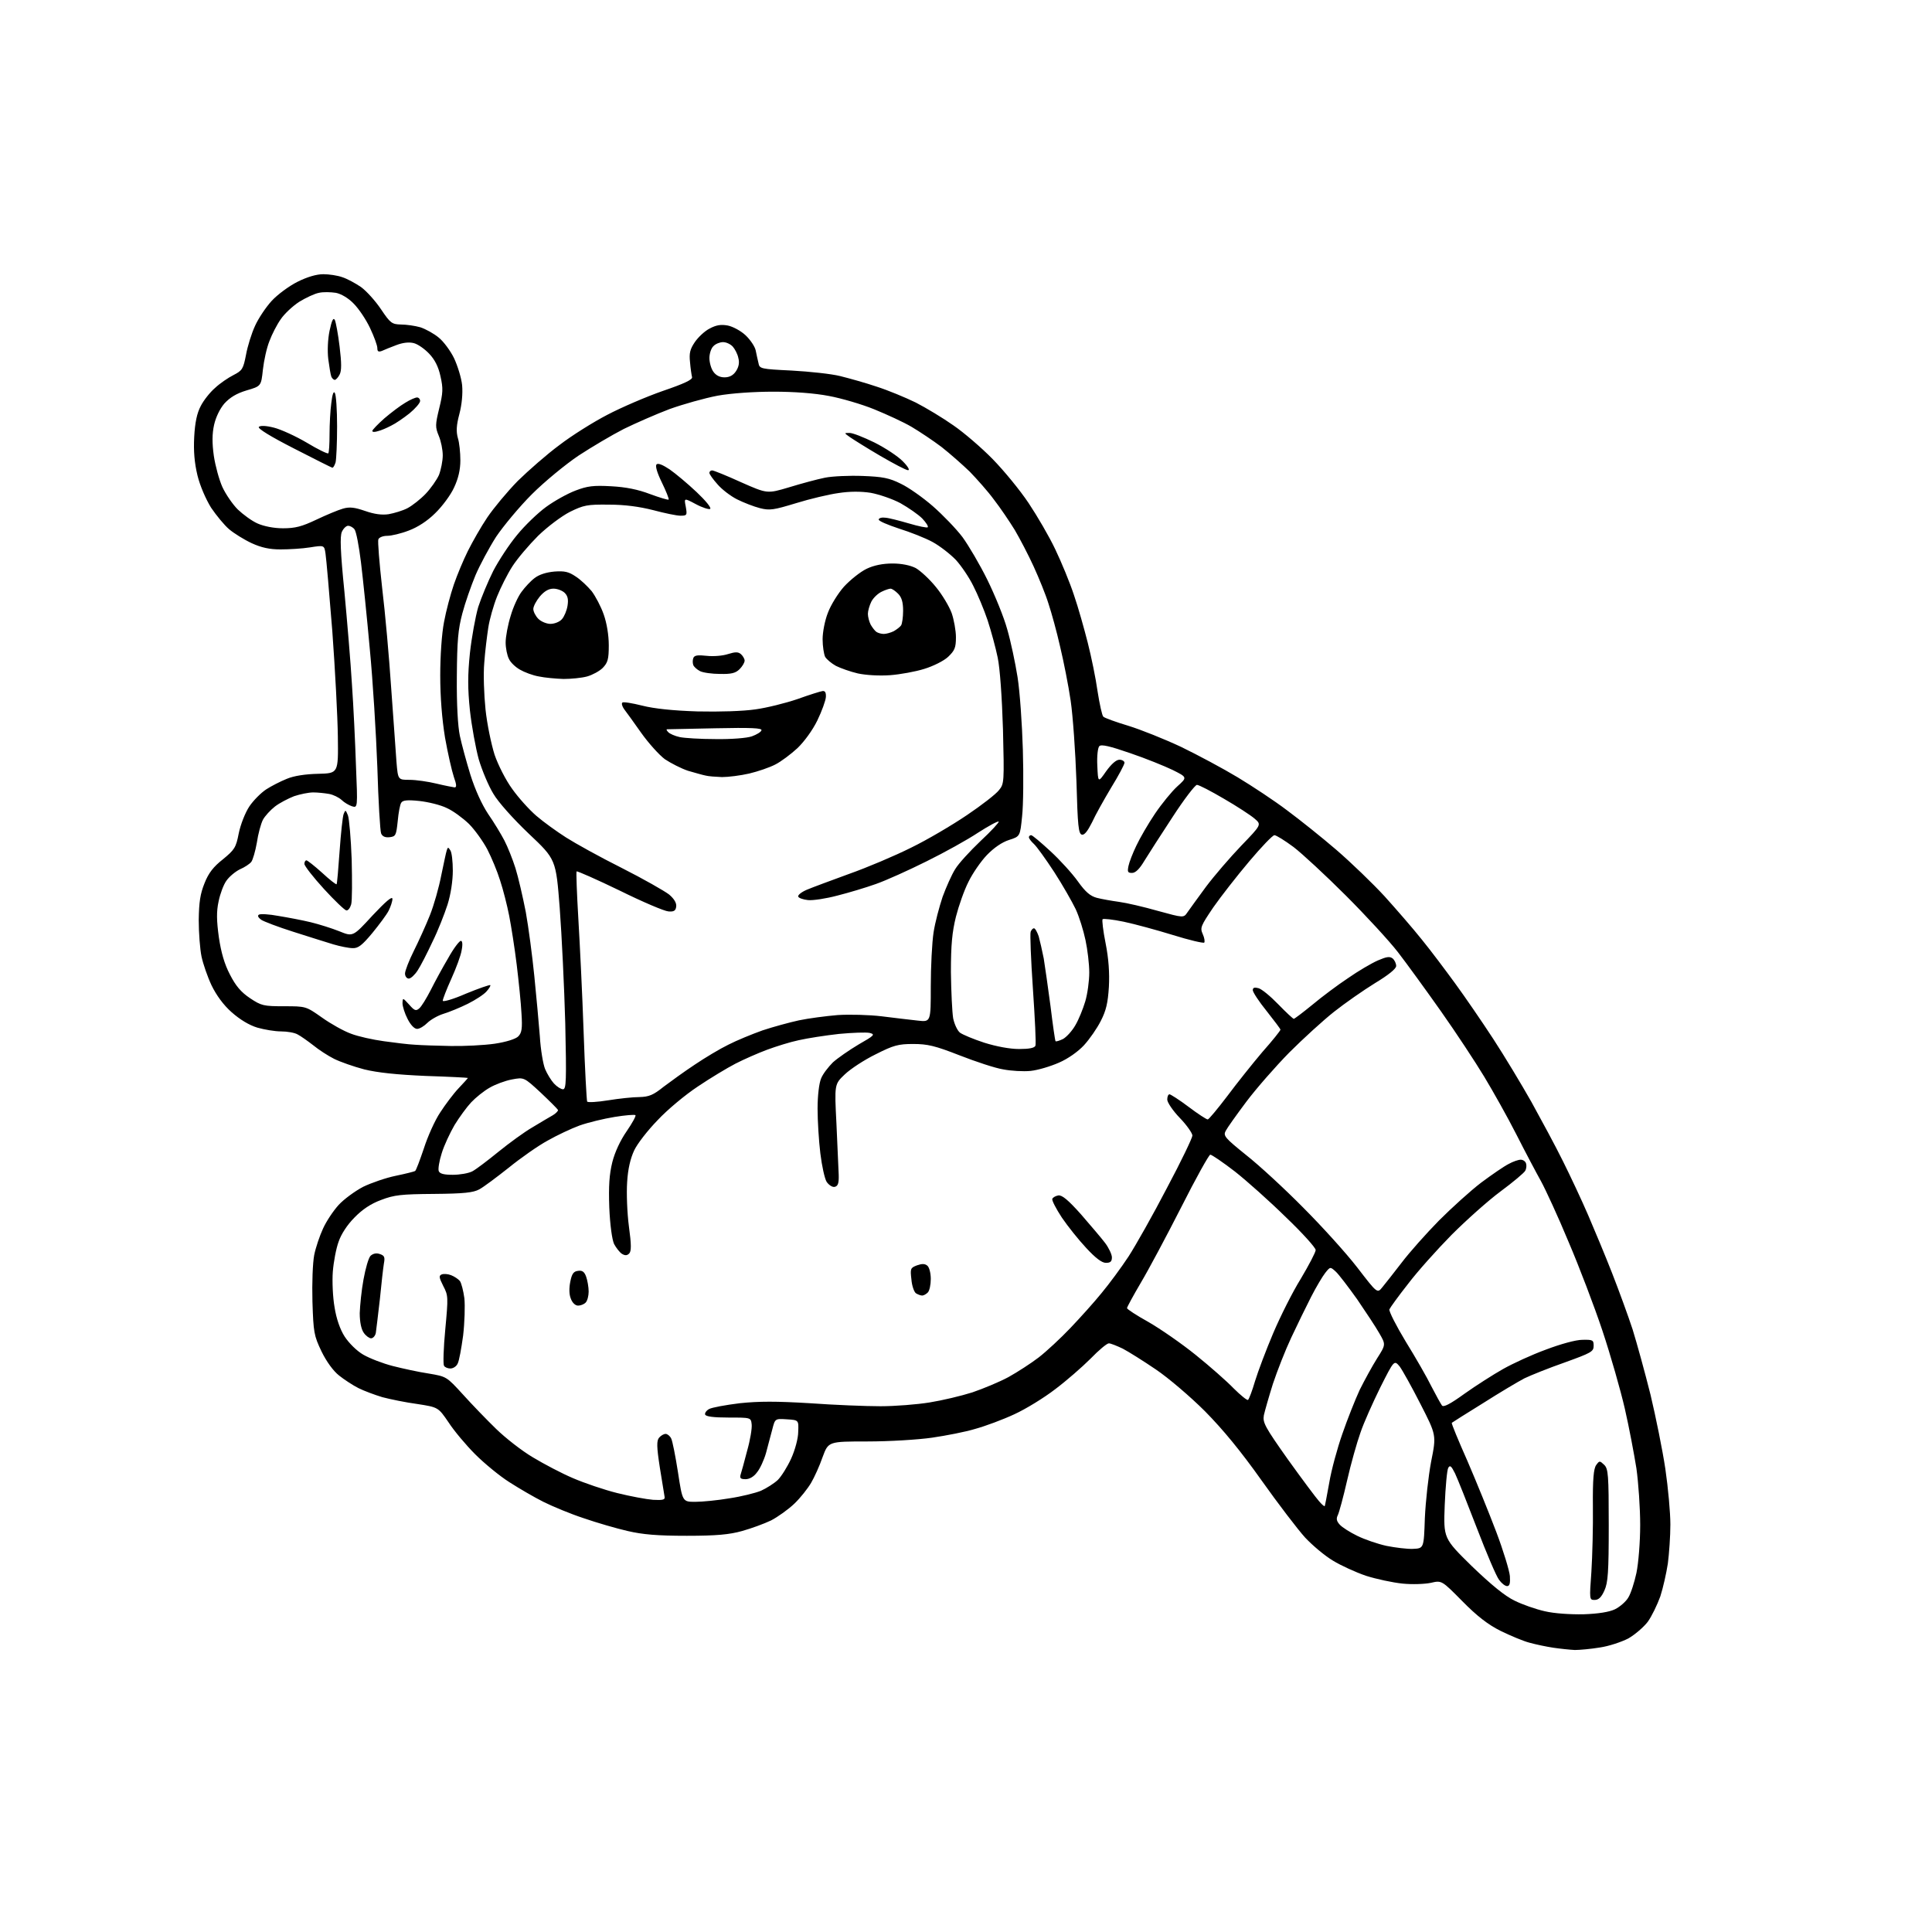 <?xml version="1.0" encoding="UTF-8" standalone="no"?>
<svg 
  version="1.1" 
  xmlns="http://www.w3.org/2000/svg" 
  xmlns:xlink="http://www.w3.org/1999/xlink" 
  xmlns:svg="http://www.w3.org/2000/svg"
  xmlns:rdf="http://www.w3.org/1999/02/22-rdf-syntax-ns#"
  xmlns:cc="http://creativecommons.org/ns#"
  xmlns:dc="http://purl.org/dc/elements/1.1/"
  viewBox="0 0 768 768"
  width="768"
  height="768"
>
<style>svg {background-color: white; }</style>"
<path stroke="none" fill="black" fill-rule="evenodd" d="M626.0,655.9C624.1,655.8 620.2,655.4 617.5,655.0C614.8,654.6 610.5,653.7 608.0,653.0C605.6,652.4 600.4,650.2 596.5,648.3C591.5,645.8 587.1,642.4 581.3,636.5C573.1,628.2 573.1,628.2 568.8,629.2C566.4,629.7 561.4,629.9 557.5,629.5C553.6,629.1 547.1,627.7 543.0,626.4C538.9,625.0 533.0,622.3 529.9,620.4C526.7,618.5 521.8,614.4 518.8,611.2C515.9,608.0 508.1,597.8 501.5,588.5C493.2,576.8 486.2,568.3 479.0,561.0C473.2,555.2 464.4,547.7 459.5,544.4C454.5,541.0 448.6,537.3 446.3,536.1C444.0,535.0 441.5,534.0 440.8,534.0C440.0,534.0 436.8,536.7 433.5,540.1C430.2,543.4 423.9,548.9 419.5,552.2C415.1,555.6 407.8,560.1 403.2,562.2C398.7,564.3 391.7,566.9 387.7,568.0C383.8,569.2 376.0,570.7 370.5,571.5C365.0,572.3 353.5,573.0 344.9,573.0C329.3,573.0 329.3,573.0 327.0,579.2C325.8,582.7 323.7,587.3 322.4,589.5C321.1,591.7 318.2,595.4 315.8,597.7C313.4,600.0 309.2,603.0 306.5,604.4C303.8,605.7 298.6,607.6 295.0,608.6C290.0,610.0 284.9,610.5 273.0,610.5C261.3,610.5 255.5,610.0 249.5,608.6C245.1,607.6 237.2,605.3 232.0,603.5C226.8,601.8 219.6,598.8 216.0,597.0C212.4,595.2 206.4,591.7 202.5,589.2C198.7,586.8 192.6,581.8 188.9,578.1C185.3,574.5 180.5,568.8 178.3,565.4C174.2,559.4 174.2,559.4 165.8,558.1C161.3,557.5 155.0,556.2 152.0,555.4C149.0,554.5 144.7,552.9 142.5,551.8C140.3,550.7 136.8,548.4 134.8,546.8C132.5,545.0 129.8,541.3 127.8,537.2C124.8,530.9 124.6,529.7 124.2,517.4C124.0,509.9 124.3,502.1 124.9,498.9C125.5,495.9 127.1,491.2 128.4,488.4C129.7,485.5 132.5,481.3 134.6,479.0C136.7,476.7 141.1,473.5 144.3,471.8C147.6,470.2 153.4,468.2 157.3,467.4C161.2,466.6 164.7,465.7 165.0,465.5C165.4,465.3 166.9,461.2 168.5,456.5C170.0,451.8 172.9,445.3 175.0,442.2C177.0,439.1 180.3,434.7 182.3,432.6C184.3,430.5 186.0,428.6 186.0,428.5C186.0,428.4 178.5,428.0 169.2,427.7C157.7,427.2 150.1,426.4 144.8,425.1C140.6,424.0 135.2,422.1 132.8,420.9C130.4,419.7 126.7,417.3 124.5,415.5C122.3,413.8 119.5,411.8 118.3,411.2C117.1,410.5 114.2,410.0 111.7,410.0C109.3,410.0 105.1,409.3 102.3,408.5C99.0,407.5 95.4,405.3 92.1,402.4C88.8,399.5 86.0,395.6 84.1,391.7C82.5,388.3 80.7,383.1 80.1,380.2C79.5,377.3 79.0,370.8 79.0,365.7C79.1,358.6 79.6,355.3 81.3,351.1C82.9,347.0 84.9,344.5 88.6,341.6C93.2,337.8 93.8,337.0 94.9,331.3C95.6,327.8 97.5,323.0 99.1,320.6C100.7,318.2 103.7,315.2 105.8,313.8C107.8,312.5 111.5,310.6 114.0,309.6C116.8,308.4 121.5,307.7 126.5,307.6C134.5,307.4 134.5,307.4 134.3,292.8C134.2,284.8 133.2,265.9 132.1,250.9C130.9,235.8 129.7,222.0 129.4,220.1C128.9,216.7 128.9,216.7 123.2,217.6C120.1,218.1 114.8,218.4 111.5,218.4C107.2,218.4 103.9,217.7 100.0,215.9C97.0,214.5 93.0,212.0 91.1,210.4C89.2,208.8 86.0,204.9 83.9,201.8C81.8,198.4 79.5,193.1 78.5,189.0C77.3,184.0 76.9,179.4 77.2,173.7C77.5,168.0 78.3,164.2 79.8,161.4C80.9,159.2 83.5,155.9 85.5,154.2C87.4,152.4 90.8,150.1 92.8,149.1C96.3,147.3 96.7,146.7 97.8,141.0C98.4,137.7 100.0,132.5 101.4,129.5C102.7,126.6 105.7,122.1 108.0,119.6C110.3,117.1 114.9,113.7 118.3,112.0C122.1,110.1 125.8,109.0 128.5,109.0C130.8,109.0 134.2,109.5 136.1,110.2C138.0,110.8 141.3,112.6 143.5,114.1C145.7,115.7 149.3,119.7 151.5,123.0C155.2,128.5 155.8,128.9 159.4,129.0C161.5,129.0 165.0,129.5 167.1,130.1C169.2,130.8 172.5,132.6 174.4,134.2C176.3,135.7 179.1,139.5 180.5,142.4C181.9,145.4 183.4,150.2 183.7,153.1C184.0,156.5 183.6,160.8 182.6,164.6C181.4,169.1 181.3,171.5 182.0,174.1C182.6,175.9 183.0,180.0 183.0,183.0C183.0,186.7 182.2,190.2 180.5,193.8C179.2,196.7 175.8,201.3 173.0,204.0C169.9,207.1 166.0,209.6 162.5,210.9C159.4,212.1 155.6,213.0 153.9,213.0C152.3,213.0 150.7,213.6 150.4,214.4C150.1,215.1 150.8,223.8 151.9,233.6C153.1,243.5 154.7,261.4 155.5,273.5C156.4,285.6 157.3,298.8 157.6,302.8C158.2,310.0 158.2,310.0 162.8,310.0C165.4,310.0 170.2,310.7 173.5,311.5C176.8,312.3 180.0,312.9 180.7,313.0C181.6,313.0 181.5,311.9 180.4,308.8C179.6,306.4 178.0,299.4 176.9,293.2C175.7,285.8 175.0,277.1 175.0,268.5C175.0,260.8 175.6,251.9 176.5,247.3C177.3,242.9 179.1,236.2 180.4,232.4C181.7,228.6 184.2,222.6 186.0,219.0C187.8,215.4 191.2,209.4 193.7,205.7C196.2,202.0 201.6,195.5 205.8,191.2C210.1,187.0 217.5,180.5 222.4,176.9C227.2,173.2 235.8,167.8 241.4,164.9C246.9,162.0 256.9,157.7 263.5,155.4C272.0,152.5 275.4,150.9 275.1,149.9C274.9,149.1 274.5,146.5 274.3,144.0C273.9,140.4 274.3,138.8 276.2,136.0C277.5,134.1 280.1,131.6 282.1,130.6C284.7,129.2 286.6,128.9 289.3,129.4C291.3,129.8 294.5,131.5 296.4,133.3C298.3,135.1 300.1,137.8 300.4,139.3C300.7,140.8 301.2,143.1 301.5,144.3C301.9,146.6 302.4,146.7 314.7,147.3C321.8,147.7 330.4,148.6 334.0,149.5C337.6,150.4 344.1,152.2 348.5,153.7C352.9,155.1 359.9,158.0 364.0,160.0C368.1,162.1 374.9,166.2 379.0,169.1C383.1,171.9 390.2,178.0 394.6,182.5C399.1,187.1 405.5,194.9 408.9,200.0C412.3,205.1 417.1,213.3 419.5,218.4C421.9,223.4 425.3,231.6 426.9,236.5C428.6,241.4 431.0,250.0 432.4,255.5C433.8,261.0 435.6,269.7 436.3,274.8C437.1,279.9 438.1,284.5 438.6,284.9C439.1,285.4 443.5,287.0 448.5,288.5C453.4,290.0 462.9,293.8 469.5,296.9C476.1,300.1 486.2,305.5 492.0,309.0C497.8,312.5 506.6,318.3 511.6,322.1C516.6,325.8 525.5,332.9 531.3,337.9C537.2,343.0 545.7,351.2 550.4,356.3C555.0,361.4 561.7,369.1 565.2,373.5C568.8,377.9 574.7,385.8 578.5,391.0C582.3,396.2 589.1,406.1 593.6,413.0C598.1,419.9 604.9,431.2 608.8,438.1C612.6,445.0 618.3,455.5 621.3,461.6C624.3,467.6 628.8,477.2 631.3,483.0C633.8,488.8 638.1,499.1 640.8,506.0C643.5,512.9 647.2,523.0 649.0,528.5C650.7,534.0 653.9,545.6 656.1,554.4C658.2,563.2 660.9,576.5 662.0,583.9C663.1,591.4 664.0,601.3 664.0,606.0C664.0,610.7 663.5,617.6 663.0,621.5C662.4,625.4 661.1,631.2 660.0,634.6C658.8,637.9 656.6,642.5 655.0,644.7C653.4,646.8 649.9,649.8 647.3,651.3C644.6,652.7 639.5,654.4 636.0,654.9C632.4,655.5 627.9,655.9 626.0,655.9zM629.5,641.7C635.4,641.5 639.7,640.8 642.0,639.7C644.0,638.7 646.4,636.6 647.3,635.0C648.3,633.4 649.7,629.0 650.5,625.3C651.3,621.5 652.0,613.0 652.0,606.2C652.0,599.5 651.3,589.4 650.5,583.7C649.6,578.1 647.6,567.4 645.9,560.0C644.2,552.6 640.2,538.6 637.0,529.0C633.8,519.4 627.7,503.4 623.5,493.6C619.4,483.7 614.4,472.9 612.6,469.6C610.7,466.2 606.3,457.9 602.8,451.0C599.3,444.1 593.5,433.8 590.0,428.0C586.5,422.2 578.8,410.5 572.8,402.0C566.8,393.5 559.1,382.9 555.7,378.5C552.3,374.1 543.0,364.0 535.0,356.0C527.0,348.0 517.6,339.3 514.2,336.7C510.7,334.1 507.3,332.0 506.6,332.0C505.9,332.0 501.4,336.7 496.6,342.4C491.7,348.2 485.3,356.4 482.3,360.7C477.3,368.1 477.0,368.8 478.1,371.3C478.8,372.8 479.0,374.3 478.7,374.7C478.3,375.0 472.7,373.7 466.3,371.7C459.8,369.7 451.0,367.3 446.7,366.4C442.4,365.5 438.6,365.1 438.3,365.4C438.0,365.7 438.5,370.0 439.5,375.0C440.7,381.0 441.1,386.8 440.8,392.3C440.4,398.7 439.7,401.7 437.6,405.8C436.1,408.8 433.1,413.1 430.9,415.5C428.6,418.0 424.5,420.9 421.0,422.4C417.6,423.9 412.6,425.4 409.7,425.7C406.8,426.0 401.9,425.7 398.8,425.1C395.6,424.6 387.8,422.0 381.4,419.5C371.7,415.7 368.7,415.0 363.0,415.0C357.1,415.0 355.2,415.5 348.1,419.1C343.6,421.3 338.1,424.9 335.8,427.1C331.7,431.0 331.7,431.0 332.5,446.7C332.9,455.4 333.3,464.5 333.4,467.0C333.5,470.4 333.1,471.5 331.8,471.8C330.9,472.0 329.5,471.1 328.6,469.8C327.8,468.5 326.7,463.4 326.1,458.5C325.5,453.6 325.0,445.5 325.0,440.7C325.0,435.5 325.6,430.6 326.4,428.7C327.1,426.9 329.3,424.1 331.1,422.3C333.0,420.6 337.6,417.4 341.3,415.2C347.6,411.6 348.0,411.2 345.7,410.6C344.3,410.3 338.8,410.5 333.5,411.0C328.1,411.6 321.0,412.7 317.5,413.5C314.1,414.2 308.4,416.0 304.9,417.3C301.4,418.6 295.7,421.1 292.4,422.8C289.1,424.5 282.3,428.6 277.4,431.9C272.4,435.2 265.2,441.2 261.4,445.3C257.5,449.3 253.3,454.7 252.1,457.3C250.6,460.5 249.6,464.7 249.3,469.9C249.0,474.3 249.3,482.2 250.0,487.5C251.0,494.8 251.0,497.4 250.1,498.3C249.3,499.1 248.5,499.2 247.2,498.4C246.3,497.8 244.9,496.0 244.1,494.5C243.3,492.7 242.5,487.0 242.2,480.0C241.9,471.4 242.2,466.9 243.4,462.0C244.4,458.0 246.6,453.3 249.1,449.7C251.3,446.5 252.9,443.6 252.6,443.3C252.3,443.0 248.6,443.3 244.3,444.0C240.0,444.7 233.8,446.2 230.4,447.4C227.1,448.6 221.4,451.3 217.7,453.4C214.0,455.4 207.0,460.3 202.2,464.2C197.4,468.0 192.2,471.9 190.5,472.8C188.1,474.1 184.3,474.5 172.5,474.6C159.5,474.7 156.7,475.0 151.5,477.0C147.4,478.5 144.0,480.8 140.9,484.0C138.1,486.8 135.6,490.6 134.6,493.6C133.6,496.3 132.6,501.7 132.3,505.5C132.0,509.4 132.3,515.8 133.0,519.7C133.7,524.2 135.2,528.5 137.0,531.3C138.7,533.9 141.8,537.0 144.4,538.5C147.0,540.0 152.2,542.0 156.1,543.0C160.0,544.0 166.4,545.4 170.4,546.0C177.5,547.2 177.5,547.2 184.0,554.3C187.6,558.3 193.5,564.4 197.2,568.0C200.9,571.6 207.4,576.7 211.8,579.3C216.1,581.9 223.3,585.7 227.8,587.6C232.2,589.5 240.1,592.2 245.3,593.5C250.5,594.8 257.0,596.0 259.6,596.2C263.3,596.4 264.4,596.2 264.2,595.1C264.1,594.4 263.2,589.1 262.3,583.4C261.0,575.0 261.0,572.7 262.0,571.5C262.7,570.7 263.8,570.0 264.6,570.0C265.3,570.0 266.3,570.8 266.8,571.8C267.3,572.7 268.5,578.8 269.5,585.2C271.3,597.0 271.3,597.0 276.4,597.0C279.2,597.0 285.3,596.4 290.0,595.6C294.7,594.9 300.3,593.5 302.5,592.6C304.7,591.6 307.7,589.7 309.2,588.3C310.6,586.9 313.0,583.1 314.5,579.8C316.0,576.5 317.3,571.8 317.3,569.2C317.5,564.5 317.5,564.5 312.8,564.2C308.1,563.9 308.1,563.9 307.0,568.2C306.4,570.6 305.2,574.8 304.5,577.6C303.7,580.4 302.1,583.9 300.9,585.3C299.7,587.0 297.9,588.0 296.4,588.0C294.4,588.0 294.0,587.6 294.4,586.2C294.7,585.3 295.9,581.0 297.0,576.7C298.2,572.5 299.0,567.7 298.8,566.2C298.5,563.5 298.5,563.5 289.6,563.5C283.6,563.5 280.6,563.1 280.3,562.3C280.1,561.7 280.8,560.7 281.9,560.1C283.0,559.5 288.4,558.5 294.1,557.8C301.8,557.0 308.5,557.0 321.9,557.8C331.6,558.5 344.2,559.0 350.0,559.0C355.8,559.0 364.6,558.3 369.5,557.5C374.5,556.7 382.1,554.9 386.5,553.5C390.9,552.0 397.4,549.3 400.9,547.4C404.5,545.4 409.9,541.9 412.9,539.6C416.0,537.2 421.7,531.9 425.5,527.9C429.4,523.8 435.0,517.6 437.9,514.0C440.9,510.4 445.7,503.9 448.6,499.5C451.5,495.0 458.4,482.8 463.9,472.2C469.5,461.7 474.0,452.3 474.0,451.4C474.0,450.5 471.8,447.3 469.0,444.4C466.2,441.5 464.0,438.2 464.0,437.1C464.0,435.9 464.4,435.0 464.9,435.0C465.3,435.0 468.8,437.2 472.5,440.0C476.2,442.8 479.6,445.0 480.1,445.0C480.5,445.0 484.0,440.8 487.8,435.8C491.6,430.7 497.9,422.8 501.8,418.2C505.8,413.7 509.0,409.7 509.0,409.3C509.0,409.0 506.5,405.7 503.5,401.9C500.5,398.2 498.0,394.4 498.0,393.6C498.0,392.6 498.7,392.4 500.2,392.8C501.5,393.1 505.0,396.0 508.1,399.2C511.2,402.4 514.0,405.0 514.3,405.0C514.6,405.0 517.9,402.5 521.7,399.4C525.4,396.3 531.8,391.5 535.9,388.8C539.9,386.0 545.2,382.9 547.7,381.8C551.2,380.3 552.4,380.1 553.6,381.0C554.4,381.7 555.0,383.0 555.0,384.0C555.0,385.1 551.9,387.6 546.6,390.8C541.9,393.7 534.6,398.8 530.3,402.2C526.0,405.6 518.0,412.9 512.5,418.4C507.0,424.0 499.3,432.8 495.4,438.0C491.5,443.2 487.8,448.4 487.2,449.6C486.2,451.5 487.0,452.4 495.3,459.1C500.4,463.1 510.6,472.5 518.0,480.0C525.4,487.4 535.1,498.1 539.5,503.8C547.5,514.2 547.5,514.2 549.5,511.7C550.6,510.4 554.1,505.9 557.2,501.9C560.3,497.8 567.0,490.3 572.0,485.2C577.1,480.1 584.6,473.3 588.8,470.1C593.1,466.9 597.9,463.6 599.7,462.7C601.5,461.7 603.6,461.0 604.5,461.0C605.4,461.0 606.3,461.6 606.6,462.4C606.9,463.2 606.8,464.5 606.3,465.4C605.9,466.2 601.5,469.9 596.5,473.6C591.5,477.3 582.8,485.1 577.0,490.9C571.2,496.8 563.4,505.5 559.7,510.4C555.9,515.2 552.6,519.8 552.3,520.5C552.1,521.3 555.0,527.0 558.8,533.3C562.7,539.6 567.3,547.6 569.0,551.1C570.8,554.6 572.7,558.0 573.2,558.7C573.8,559.5 576.4,558.2 582.2,554.0C586.7,550.8 593.6,546.4 597.5,544.2C601.4,542.0 609.0,538.5 614.5,536.5C620.3,534.3 626.4,532.6 629.0,532.6C633.2,532.5 633.5,532.7 633.5,535.0C633.5,537.3 632.5,537.8 622.0,541.6C615.7,543.8 608.5,546.7 606.0,547.9C603.5,549.2 596.1,553.6 589.5,557.8C582.9,561.9 577.3,565.4 577.1,565.6C576.9,565.8 579.7,572.6 583.3,580.7C586.8,588.8 592.0,601.6 594.8,609.0C597.6,616.4 600.0,624.3 600.2,626.5C600.4,629.4 600.1,630.5 599.1,630.5C598.3,630.5 596.9,629.4 595.9,628.0C594.8,626.6 590.9,617.4 587.1,607.5C583.3,597.6 579.4,587.8 578.4,585.7C576.9,582.7 576.4,582.3 575.7,583.5C575.2,584.4 574.6,591.1 574.3,598.3C573.8,611.5 573.8,611.5 585.1,622.6C592.8,630.0 598.3,634.5 602.1,636.3C605.1,637.8 610.5,639.7 614.1,640.5C617.9,641.4 624.2,641.8 629.5,641.7zM633.9,636.0C631.8,636.0 631.8,635.9 632.6,624.8C633.0,618.6 633.3,606.9 633.2,598.9C633.1,587.9 633.5,583.8 634.5,582.4C635.8,580.6 635.9,580.6 637.7,582.3C639.3,583.9 639.5,586.2 639.5,606.3C639.5,625.0 639.2,629.1 637.8,632.2C636.6,634.9 635.5,636.0 633.9,636.0zM561.7,615.7C566.0,615.5 566.0,615.5 566.4,603.5C566.7,596.9 567.8,586.8 568.9,581.0C571.0,570.5 571.0,570.5 564.7,558.2C561.3,551.5 557.5,544.7 556.4,543.2C554.2,540.6 554.2,540.6 548.7,551.5C545.7,557.6 542.1,565.6 540.8,569.5C539.4,573.4 537.0,581.9 535.5,588.5C534.0,595.1 532.3,601.3 531.8,602.3C531.1,603.7 531.3,604.7 532.6,606.1C533.5,607.1 536.6,609.1 539.5,610.5C542.3,611.9 547.5,613.7 551.1,614.5C554.6,615.2 559.4,615.8 561.7,615.7zM526.6,598.7C526.7,598.6 527.5,594.4 528.4,589.4C529.2,584.5 531.6,575.7 533.6,570.0C535.6,564.2 538.7,556.4 540.5,552.5C542.4,548.7 545.5,543.0 547.4,540.0C550.9,534.5 550.9,534.5 548.3,530.0C546.9,527.5 542.9,521.5 539.5,516.5C536.0,511.6 532.2,506.6 531.0,505.5C528.8,503.5 528.8,503.5 526.8,506.0C525.7,507.4 523.2,511.6 521.2,515.5C519.2,519.4 515.7,526.6 513.3,531.7C510.9,536.8 507.7,545.0 506.0,550.1C504.4,555.2 502.8,560.8 502.4,562.6C501.9,565.5 502.8,567.2 512.0,580.2C517.6,588.0 523.2,595.5 524.3,596.7C525.4,598.0 526.4,598.9 526.6,598.7zM496.1,556.5C496.5,556.2 497.8,552.8 498.9,549.0C500.1,545.1 503.3,536.6 506.1,530.0C508.9,523.4 513.8,513.6 517.1,508.3C520.3,502.9 523.0,497.8 523.0,496.9C523.0,496.0 517.7,490.1 511.2,483.9C504.8,477.6 495.6,469.4 490.9,465.7C486.1,462.0 481.7,459.0 481.1,459.0C480.6,459.0 475.4,468.3 469.6,479.8C463.8,491.2 456.6,504.7 453.5,509.9C450.5,515.0 448.0,519.6 448.0,520.0C448.0,520.4 451.8,522.9 456.5,525.5C461.2,528.2 469.6,534.0 475.3,538.6C480.9,543.1 487.7,549.1 490.4,551.9C493.1,554.6 495.7,556.7 496.1,556.5zM179.0,544.0C178.0,544.0 176.8,543.5 176.5,542.9C176.1,542.3 176.3,535.8 177.0,528.5C178.2,515.6 178.2,515.0 176.2,511.2C174.5,507.8 174.4,507.1 175.6,506.6C176.4,506.3 178.0,506.4 179.3,506.9C180.6,507.4 182.1,508.4 182.8,509.2C183.4,510.0 184.2,513.1 184.6,516.1C184.9,519.1 184.7,525.7 184.1,530.9C183.4,536.0 182.5,541.1 181.9,542.1C181.4,543.2 180.1,544.0 179.0,544.0zM147.5,532.0C146.8,532.0 145.4,531.0 144.6,529.8C143.6,528.4 143.0,525.5 143.0,522.0C143.1,519.0 143.7,512.9 144.5,508.6C145.3,504.2 146.5,500.0 147.3,499.2C148.3,498.3 149.6,498.0 151.0,498.5C152.8,499.1 153.1,499.7 152.6,502.3C152.3,504.1 151.6,510.4 151.0,516.5C150.3,522.5 149.6,528.5 149.4,529.8C149.2,531.0 148.3,532.0 147.5,532.0zM229.8,519.0C228.7,519.0 227.5,517.9 226.9,516.2C226.2,514.5 226.2,512.0 226.7,509.5C227.3,506.4 228.0,505.4 229.7,505.2C231.4,504.9 232.3,505.5 233.0,507.5C233.5,508.9 234.0,511.6 234.0,513.4C234.0,515.1 233.5,517.1 232.8,517.8C232.1,518.5 230.8,519.0 229.8,519.0zM366.6,515.0C366.0,515.0 364.9,514.6 364.1,514.1C363.4,513.6 362.5,511.2 362.3,508.6C361.8,504.3 361.9,504.0 364.5,503.0C366.5,502.3 367.6,502.3 368.6,503.1C369.4,503.7 370.0,506.1 370.0,508.4C370.0,510.7 369.5,513.1 368.8,513.8C368.1,514.5 367.1,515.0 366.6,515.0zM439.6,502.0C438.0,502.0 435.5,500.1 431.8,496.1C428.8,492.9 424.4,487.4 422.1,484.0C419.8,480.5 418.1,477.2 418.3,476.6C418.5,476.0 419.6,475.4 420.7,475.2C422.2,475.0 424.6,477.0 429.7,482.7C433.4,487.0 437.8,492.1 439.3,494.1C440.8,496.1 442.0,498.7 442.0,499.8C442.0,501.5 441.4,502.0 439.6,502.0zM180.0,467.0C182.8,467.0 186.3,466.4 187.8,465.6C189.3,464.8 193.9,461.3 198.2,457.8C202.4,454.4 208.4,450.0 211.7,448.1C214.9,446.2 218.5,444.0 219.8,443.3C221.1,442.5 222.0,441.5 221.8,441.2C221.6,440.8 218.5,437.7 214.9,434.3C208.3,428.2 208.3,428.2 203.5,429.1C200.8,429.6 196.8,431.1 194.6,432.4C192.3,433.7 189.1,436.3 187.3,438.2C185.6,440.0 182.6,444.1 180.7,447.2C178.9,450.3 176.5,455.4 175.6,458.4C174.6,461.5 174.1,464.7 174.4,465.5C174.8,466.6 176.5,467.0 180.0,467.0zM241.7,437.4C246.0,436.7 251.6,436.1 254.2,436.1C258.0,436.0 259.7,435.3 263.8,432.0C266.6,429.9 272.1,425.9 276.2,423.2C280.2,420.5 286.2,416.9 289.5,415.3C292.8,413.6 298.9,411.1 303.1,409.6C307.3,408.2 313.9,406.4 317.6,405.6C321.4,404.8 328.3,403.9 333.0,403.5C337.7,403.2 345.6,403.4 350.5,404.0C355.4,404.6 361.9,405.4 364.8,405.7C370.0,406.3 370.0,406.3 370.0,392.1C370.0,384.3 370.5,374.6 371.1,370.7C371.7,366.7 373.4,360.4 374.7,356.5C376.1,352.7 378.3,347.7 379.7,345.5C381.0,343.3 385.6,338.3 389.8,334.3C394.0,330.4 397.2,326.9 397.0,326.6C396.7,326.3 393.0,328.3 388.8,331.0C384.6,333.8 375.4,338.9 368.3,342.4C361.3,345.9 352.2,350.0 348.2,351.4C344.3,352.8 337.3,354.9 332.9,356.0C328.4,357.2 323.2,358.0 321.2,357.8C319.3,357.6 317.5,357.0 317.3,356.4C317.1,355.8 318.6,354.6 320.7,353.7C322.8,352.8 330.4,350.0 337.5,347.4C344.6,344.9 355.7,340.2 362.1,337.0C368.5,333.9 378.5,328.0 384.4,324.0C390.2,320.1 396.0,315.6 397.1,314.1C399.2,311.6 399.2,310.8 398.7,290.0C398.3,277.1 397.5,265.7 396.6,261.4C395.8,257.5 394.0,250.9 392.6,246.6C391.2,242.4 388.6,236.2 386.9,232.9C385.3,229.6 382.1,224.9 380.0,222.6C377.8,220.3 373.7,217.1 370.8,215.5C367.9,213.9 361.8,211.5 357.3,210.1C352.8,208.6 349.2,207.1 349.3,206.5C349.4,205.9 350.6,205.6 352.0,205.8C353.4,205.9 357.6,207.0 361.4,208.1C365.1,209.2 368.5,209.9 368.8,209.6C369.1,209.2 368.1,207.7 366.6,206.1C365.0,204.5 361.1,201.8 357.9,200.0C354.7,198.3 349.4,196.5 346.1,195.9C342.3,195.3 337.7,195.3 333.3,196.0C329.6,196.5 322.0,198.3 316.5,200.0C307.6,202.7 306.0,203.0 302.1,202.0C299.7,201.4 295.6,199.8 293.0,198.5C290.4,197.2 286.9,194.5 285.2,192.5C283.4,190.5 282.0,188.5 282.0,188.0C282.0,187.4 282.5,187.0 283.1,187.0C283.7,187.0 288.9,189.1 294.6,191.7C305.0,196.3 305.0,196.3 313.7,193.7C318.6,192.2 324.9,190.5 327.9,189.9C330.8,189.3 337.6,189.0 342.9,189.2C350.9,189.5 353.5,190.0 358.1,192.3C361.1,193.7 366.9,197.8 370.8,201.2C374.8,204.7 380.1,210.2 382.6,213.5C385.0,216.8 389.5,224.4 392.5,230.5C395.5,236.6 399.1,245.4 400.4,250.2C401.8,255.0 403.6,263.5 404.5,269.2C405.4,274.9 406.3,287.8 406.6,298.0C406.9,308.2 406.8,320.1 406.3,324.5C405.5,332.5 405.5,332.5 401.1,333.9C398.3,334.8 395.1,337.0 392.3,339.9C389.9,342.4 386.6,347.2 385.0,350.5C383.3,353.8 381.1,360.1 380.0,364.4C378.5,370.5 378.0,375.5 378.0,386.4C378.1,394.2 378.5,402.4 378.9,404.8C379.4,407.2 380.6,409.7 381.6,410.5C382.7,411.3 387.0,413.1 391.3,414.5C396.1,416.0 401.4,417.0 405.1,417.0C409.1,417.0 411.2,416.6 411.6,415.7C411.9,414.9 411.4,404.8 410.6,393.1C409.8,381.4 409.4,371.2 409.7,370.4C410.0,369.6 410.6,369.0 411.0,369.0C411.5,369.0 412.3,370.5 412.9,372.2C413.4,374.0 414.3,378.0 414.9,381.0C415.4,384.0 416.6,392.6 417.6,400.0C418.5,407.4 419.4,413.7 419.6,413.9C419.8,414.1 421.2,413.7 422.6,413.0C424.0,412.2 426.2,409.8 427.5,407.5C428.8,405.3 430.5,401.1 431.4,398.1C432.3,395.1 433.0,389.9 433.0,386.6C433.0,383.2 432.3,377.4 431.5,373.7C430.7,369.9 429.0,364.4 427.6,361.4C426.2,358.5 422.4,351.8 419.1,346.7C415.7,341.5 412.1,336.5 411.0,335.5C409.9,334.5 409.0,333.3 409.0,332.8C409.0,332.4 409.4,332.0 409.9,332.0C410.4,332.0 413.8,334.9 417.6,338.4C421.4,341.9 426.3,347.3 428.5,350.4C431.5,354.6 433.4,356.2 436.0,356.9C437.9,357.4 441.9,358.1 444.8,358.5C447.8,358.9 454.7,360.5 460.3,362.1C470.5,364.9 470.5,364.9 472.0,362.7C472.8,361.5 476.2,356.9 479.4,352.5C482.7,348.1 489.0,340.8 493.4,336.2C501.5,327.8 501.5,327.8 498.7,325.4C497.2,324.1 491.7,320.5 486.5,317.5C481.4,314.5 476.6,312.0 475.8,312.0C475.1,312.0 470.7,317.7 466.1,324.8C461.5,331.8 456.5,339.6 454.9,342.2C453.0,345.4 451.4,347.0 450.0,347.0C448.3,347.0 448.1,346.6 448.6,344.2C448.9,342.7 450.3,339.1 451.7,336.2C453.1,333.2 456.4,327.5 459.1,323.5C461.8,319.5 465.8,314.6 468.0,312.6C472.0,309.0 472.0,309.0 466.2,306.1C463.1,304.6 455.5,301.5 449.3,299.4C441.2,296.6 437.8,295.8 437.0,296.6C436.4,297.2 436.0,300.5 436.2,304.4C436.5,311.2 436.5,311.2 439.7,306.6C441.8,303.7 443.7,302.0 445.0,302.0C446.1,302.0 447.0,302.6 447.0,303.2C447.0,303.9 444.6,308.4 441.7,313.1C438.9,317.8 435.4,324.0 434.1,326.9C432.4,330.3 431.1,332.0 430.1,331.8C428.7,331.5 428.4,328.4 427.9,310.5C427.5,298.9 426.5,284.6 425.6,278.5C424.7,272.4 422.8,262.8 421.4,257.0C420.1,251.2 418.0,243.6 416.8,240.0C415.7,236.4 413.0,229.8 410.9,225.2C408.8,220.6 405.4,214.1 403.4,210.7C401.3,207.3 397.6,201.8 395.1,198.6C392.7,195.3 388.3,190.4 385.5,187.5C382.6,184.7 377.6,180.3 374.3,177.7C371.0,175.2 365.6,171.6 362.4,169.7C359.2,167.8 352.4,164.7 347.5,162.7C342.6,160.7 334.4,158.3 329.5,157.4C323.8,156.3 315.7,155.7 307.5,155.7C299.7,155.7 290.8,156.3 285.2,157.3C280.0,158.3 271.5,160.7 266.2,162.6C260.9,164.6 252.7,168.2 248.0,170.5C243.3,172.9 235.2,177.7 230.0,181.1C224.8,184.6 216.4,191.5 211.4,196.5C206.5,201.4 200.1,209.1 197.2,213.4C194.4,217.8 190.7,224.7 189.0,228.7C187.3,232.8 184.9,239.6 183.8,243.8C182.1,250.2 181.7,254.6 181.6,269.0C181.5,280.1 182.0,288.7 182.8,292.5C183.5,295.8 185.4,302.8 187.0,308.0C188.9,314.0 191.5,319.7 194.0,323.5C196.3,326.8 199.2,331.6 200.5,334.1C201.8,336.6 203.8,341.6 204.9,345.1C206.0,348.6 207.8,356.4 209.0,362.5C210.1,368.6 211.6,380.0 212.4,388.0C213.2,396.0 214.2,406.8 214.6,412.0C214.9,417.2 215.9,423.1 216.7,425.0C217.5,426.9 219.1,429.5 220.2,430.7C221.4,432.0 223.0,433.0 223.8,433.0C225.1,433.0 225.2,429.6 224.7,406.8C224.3,392.3 223.3,371.7 222.5,361.0C221.0,341.6 221.0,341.6 210.2,331.4C204.1,325.6 198.0,318.8 196.1,315.5C194.2,312.4 191.6,306.2 190.3,301.8C189.1,297.4 187.5,288.7 186.8,282.4C185.9,273.6 185.9,268.4 186.8,259.6C187.5,253.3 189.0,245.1 190.1,241.3C191.3,237.6 194.0,231.1 196.1,226.9C198.3,222.7 202.5,216.3 205.6,212.6C208.6,208.9 213.8,203.9 217.1,201.5C220.4,199.1 225.6,196.2 228.8,195.0C233.5,193.2 235.9,192.9 243.0,193.3C248.8,193.6 253.7,194.6 258.4,196.4C262.2,197.8 265.5,198.8 265.8,198.6C266.0,198.3 264.8,195.3 263.1,191.8C261.2,187.9 260.4,185.2 261.0,184.6C261.6,184.0 263.5,184.8 266.2,186.6C268.5,188.2 273.3,192.2 276.9,195.6C280.4,198.9 282.9,201.9 282.3,202.3C281.8,202.6 279.2,201.8 276.6,200.4C271.9,197.9 271.9,197.9 272.6,201.4C273.2,204.8 273.1,205.0 270.5,205.0C269.0,205.0 264.2,204.0 259.7,202.8C254.2,201.4 248.4,200.6 242.0,200.6C233.4,200.5 232.0,200.8 226.5,203.5C223.2,205.2 217.6,209.4 213.9,213.0C210.3,216.6 205.7,222.0 203.7,225.1C201.7,228.2 199.0,233.6 197.6,237.1C196.2,240.6 194.6,246.2 194.1,249.5C193.6,252.8 192.8,259.1 192.5,263.5C192.1,267.9 192.4,276.2 193.0,282.0C193.6,287.8 195.3,295.9 196.6,300.0C198.0,304.1 201.1,310.2 203.6,313.6C206.0,317.0 210.3,321.8 213.2,324.3C216.1,326.8 221.4,330.6 225.0,332.9C228.6,335.2 238.5,340.7 247.1,345.0C255.8,349.4 264.2,354.2 266.0,355.6C268.0,357.3 269.0,359.0 268.8,360.4C268.6,362.0 267.9,362.5 265.7,362.3C264.1,362.2 255.4,358.5 246.3,354.0C237.2,349.6 229.5,346.2 229.2,346.4C229.0,346.7 229.3,355.1 229.9,365.2C230.5,375.3 231.5,395.6 232.0,410.3C232.5,425.0 233.2,437.4 233.4,437.9C233.7,438.3 237.4,438.1 241.7,437.4zM179.2,415.8C184.5,415.9 192.4,415.5 196.6,414.9C201.3,414.2 205.0,413.0 206.0,412.0C207.4,410.6 207.7,408.9 207.3,402.9C207.1,398.8 206.2,390.1 205.4,383.5C204.6,376.9 203.2,368.1 202.4,364.0C201.6,359.9 200.0,353.6 198.8,350.0C197.7,346.4 195.4,340.9 193.7,337.6C192.0,334.4 188.7,329.8 186.4,327.5C184.0,325.2 180.1,322.3 177.6,321.2C175.2,320.0 170.3,318.8 166.7,318.4C161.9,317.9 160.1,318.1 159.5,319.1C159.0,319.8 158.4,323.1 158.1,326.4C157.5,332.1 157.3,332.5 154.9,332.8C153.1,333.0 152.0,332.5 151.5,331.3C151.1,330.3 150.4,318.5 150.0,305.0C149.5,291.5 148.2,270.4 147.0,258.0C145.9,245.6 144.3,230.2 143.5,223.6C142.7,217.1 141.6,211.2 140.9,210.4C140.3,209.6 139.1,209.0 138.4,209.0C137.6,209.0 136.5,210.1 135.9,211.4C135.1,213.2 135.3,219.2 136.9,235.1C138.0,246.9 139.4,263.5 139.9,272.0C140.5,280.5 141.2,295.1 141.5,304.3C142.2,321.2 142.2,321.2 139.9,320.5C138.7,320.1 136.8,319.0 135.8,318.0C134.7,317.0 132.5,315.9 130.8,315.6C129.1,315.3 126.3,315.0 124.5,315.0C122.7,315.0 119.3,315.7 116.9,316.5C114.6,317.4 111.1,319.2 109.3,320.6C107.5,322.0 105.3,324.4 104.5,325.9C103.7,327.5 102.6,331.5 102.1,335.0C101.5,338.4 100.5,341.8 99.9,342.6C99.3,343.4 97.2,344.8 95.3,345.6C93.5,346.5 91.1,348.5 90.0,350.1C88.9,351.6 87.5,355.3 86.9,358.3C86.0,362.4 86.1,366.0 87.0,372.6C87.9,378.6 89.2,383.2 91.4,387.4C93.7,391.9 95.8,394.4 99.4,396.8C103.9,399.8 104.8,400.0 112.9,400.0C121.6,400.0 121.6,400.0 128.0,404.5C131.5,407.0 136.7,409.9 139.5,410.9C142.3,412.0 148.2,413.3 152.6,413.9C156.9,414.5 162.5,415.2 165.0,415.3C167.5,415.5 173.9,415.7 179.2,415.8zM165.8,409.0C164.7,409.0 163.2,407.4 162.0,405.0C160.9,402.9 160.0,400.0 160.0,398.8C160.1,396.5 160.1,396.6 162.6,399.3C164.7,401.7 165.3,402.0 166.6,400.9C167.5,400.2 169.5,396.9 171.2,393.6C172.9,390.2 176.0,384.5 178.2,380.8C180.3,377.0 182.6,374.0 183.2,374.0C183.8,374.0 184.0,375.3 183.5,377.8C183.2,379.8 181.3,384.9 179.4,389.1C177.5,393.3 176.0,397.2 176.0,397.8C176.0,398.4 180.2,397.2 185.2,395.0C190.3,392.9 194.7,391.4 194.9,391.6C195.1,391.8 194.5,392.9 193.4,394.1C192.4,395.3 189.0,397.5 186.0,399.0C183.0,400.5 178.6,402.3 176.3,403.0C174.0,403.7 171.1,405.4 169.9,406.6C168.6,407.9 166.8,409.0 165.8,409.0zM162.5,389.0C161.7,389.0 161.0,388.1 161.0,387.0C161.0,385.9 162.6,381.8 164.5,378.0C166.4,374.2 169.3,367.8 170.9,363.8C172.5,359.8 174.5,352.7 175.4,348.0C176.4,343.3 177.3,338.8 177.6,338.0C178.0,336.7 178.2,336.7 179.0,338.0C179.6,338.8 180.0,342.5 180.0,346.1C180.0,350.1 179.2,355.5 177.9,359.6C176.7,363.3 174.1,370.0 171.9,374.4C169.8,378.9 167.2,384.0 166.0,385.8C164.9,387.5 163.3,389.0 162.5,389.0zM140.2,376.9C138.7,376.9 135.2,376.2 132.5,375.4C129.8,374.6 122.6,372.3 116.6,370.4C110.6,368.5 104.8,366.3 103.8,365.6C102.6,364.7 102.3,364.0 102.9,363.6C103.5,363.2 107.0,363.4 110.7,364.1C114.4,364.7 120.2,365.8 123.5,366.6C126.8,367.4 131.9,369.0 134.9,370.2C140.3,372.4 140.3,372.4 148.1,363.9C153.3,358.4 155.9,356.1 156.0,357.3C156.0,358.3 155.3,360.4 154.5,362.0C153.7,363.6 150.7,367.6 148.0,370.9C144.0,375.7 142.4,377.0 140.2,376.9zM137.7,361.9C137.1,361.9 133.0,358.0 128.8,353.4C124.5,348.7 121.0,344.2 121.0,343.4C121.0,342.6 121.4,342.0 121.8,342.0C122.2,342.0 125.0,344.2 128.0,346.9C131.0,349.7 133.6,351.7 133.8,351.5C134.0,351.3 134.5,345.4 135.0,338.3C135.5,331.3 136.2,324.6 136.6,323.6C137.3,321.8 137.4,321.9 138.3,324.1C138.8,325.4 139.5,333.3 139.8,341.7C140.0,350.1 140.0,358.1 139.6,359.5C139.2,360.9 138.4,362.0 137.7,361.9zM287.0,308.9C284.5,308.8 281.6,308.6 280.5,308.3C279.4,308.1 276.3,307.2 273.5,306.4C270.8,305.5 266.7,303.4 264.3,301.8C262.0,300.1 257.7,295.3 254.8,291.2C251.9,287.1 248.9,282.9 248.1,281.9C247.3,280.8 247.0,279.6 247.4,279.3C247.7,278.9 251.3,279.5 255.3,280.5C260.0,281.7 267.6,282.5 277.3,282.8C286.1,283.0 295.4,282.7 300.2,282.0C304.7,281.4 312.3,279.5 317.0,277.9C321.7,276.2 326.2,274.8 327.0,274.7C328.0,274.6 328.4,275.3 328.3,277.1C328.2,278.5 326.7,282.7 324.9,286.4C323.0,290.3 319.7,294.8 317.0,297.4C314.4,299.8 310.4,302.8 308.2,303.9C305.9,305.1 301.2,306.7 297.8,307.5C294.3,308.3 289.5,308.9 287.0,308.9zM284.5,293.8C290.6,293.9 297.0,293.4 298.9,292.7C300.8,292.0 302.5,291.0 302.7,290.3C303.0,289.4 298.6,289.2 284.3,289.5C274.0,289.7 265.3,289.9 265.1,289.9C264.8,290.0 265.1,290.5 265.7,291.1C266.3,291.7 268.3,292.6 270.2,293.0C272.0,293.4 278.4,293.8 284.5,293.8zM224.0,269.9C221.0,269.8 216.5,269.4 214.2,268.9C211.8,268.5 208.4,267.2 206.7,266.2C204.9,265.2 202.9,263.3 202.3,261.9C201.6,260.6 201.0,257.6 201.0,255.4C201.0,253.1 201.9,248.3 203.0,244.8C204.0,241.3 206.0,237.0 207.3,235.3C208.6,233.5 210.9,231.0 212.5,229.8C214.3,228.4 217.1,227.5 220.4,227.2C224.5,226.9 226.1,227.3 228.9,229.2C230.8,230.4 233.6,233.1 235.2,235.0C236.7,237.0 238.9,241.1 240.0,244.3C241.2,247.7 242.0,252.5 242.0,256.5C242.0,262.1 241.6,263.4 239.6,265.5C238.3,266.8 235.5,268.3 233.4,268.9C231.2,269.5 227.0,269.9 224.0,269.9zM353.8,268.4C349.5,268.7 344.3,268.4 341.0,267.7C338.0,267.0 334.1,265.6 332.3,264.7C330.5,263.7 328.6,262.1 328.0,261.1C327.5,260.0 327.0,256.9 327.0,254.1C327.0,251.3 327.9,246.6 329.1,243.6C330.2,240.6 333.1,235.9 335.5,233.2C338.0,230.5 342.0,227.3 344.5,226.1C347.4,224.7 351.0,224.0 354.8,224.0C358.4,224.0 361.8,224.7 364.0,225.8C365.9,226.9 369.5,230.2 372.0,233.3C374.5,236.3 377.3,241.0 378.3,243.7C379.2,246.3 380.0,250.7 380.0,253.3C380.0,257.5 379.5,258.6 376.9,261.1C375.2,262.7 371.0,264.8 367.4,265.9C363.9,267.0 357.8,268.1 353.8,268.4zM286.2,267.9C283.1,267.9 279.5,267.4 278.3,266.8C277.1,266.2 275.9,265.1 275.6,264.4C275.3,263.6 275.3,262.4 275.6,261.6C276.0,260.5 277.3,260.3 280.9,260.7C283.6,261.0 287.3,260.7 289.4,260.0C292.3,259.1 293.4,259.1 294.5,260.0C295.3,260.7 296.0,261.9 296.0,262.6C296.0,263.4 295.1,264.9 294.0,266.0C292.4,267.6 290.7,268.0 286.2,267.9zM351.3,252.0C352.3,252.0 354.1,251.5 355.3,250.9C356.5,250.2 357.8,249.2 358.2,248.6C358.6,248.0 359.0,245.4 359.0,242.8C359.0,239.3 358.4,237.4 357.0,236.0C355.9,234.9 354.6,234.0 354.0,234.0C353.5,234.0 351.9,234.5 350.5,235.2C349.0,235.9 347.2,237.6 346.4,239.1C345.6,240.7 345.0,242.9 345.0,244.0C345.0,245.2 345.5,247.1 346.1,248.3C346.8,249.5 347.8,250.8 348.4,251.2C349.0,251.6 350.3,252.0 351.3,252.0zM218.8,248.0C220.4,248.0 222.5,247.2 223.4,246.1C224.3,245.1 225.3,242.7 225.6,240.8C226.0,238.3 225.7,236.9 224.5,235.7C223.6,234.8 221.6,234.0 220.0,234.0C218.1,234.0 216.4,235.0 214.6,237.1C213.2,238.8 212.0,241.0 212.0,242.1C212.0,243.1 212.9,244.9 214.0,246.0C215.1,247.1 217.3,248.0 218.8,248.0zM112.5,210.0C117.4,210.0 120.0,209.3 125.7,206.6C129.7,204.7 134.5,202.7 136.3,202.2C139.0,201.4 141.0,201.7 145.1,203.1C148.8,204.4 151.8,204.8 154.5,204.4C156.7,204.0 160.1,203.0 162.0,202.0C163.9,201.0 167.2,198.4 169.2,196.3C171.2,194.2 173.6,190.8 174.5,188.8C175.3,186.7 176.0,183.2 176.0,181.0C176.0,178.8 175.3,175.3 174.4,173.2C173.0,169.8 173.0,168.9 174.6,162.3C176.1,156.2 176.2,154.4 175.1,149.6C174.3,145.8 172.8,142.9 170.6,140.6C168.8,138.7 166.1,136.8 164.5,136.4C162.6,135.9 160.1,136.2 157.5,137.2C155.3,138.0 152.7,139.1 151.8,139.5C150.4,140.0 150.0,139.7 150.0,138.4C150.0,137.3 148.7,133.8 147.1,130.4C145.5,127.0 142.6,122.7 140.6,120.7C138.5,118.5 135.6,116.8 133.5,116.4C131.5,116.1 128.5,116.0 126.8,116.4C125.1,116.7 121.5,118.4 118.9,120.0C116.3,121.7 113.0,124.8 111.6,126.9C110.1,129.0 108.1,132.9 107.1,135.6C106.0,138.3 104.9,143.4 104.5,147.0C103.8,153.5 103.8,153.5 98.0,155.2C94.0,156.4 91.4,158.0 89.2,160.4C87.4,162.5 85.8,165.8 85.1,168.9C84.3,172.5 84.3,176.2 85.0,181.2C85.6,185.2 87.1,190.7 88.4,193.6C89.7,196.4 92.4,200.4 94.5,202.5C96.6,204.5 100.1,207.1 102.4,208.1C104.9,209.2 108.8,210.0 112.5,210.0zM360.9,186.9C360.2,186.9 355.2,184.3 349.9,181.2C344.6,178.1 339.2,174.7 337.9,173.8C335.5,172.1 335.5,172.1 337.6,172.1C338.8,172.0 343.3,173.8 347.6,175.9C352.0,178.1 357.1,181.5 358.9,183.4C361.0,185.5 361.8,187.0 360.9,186.9zM132.1,185.9C131.8,185.9 124.9,182.4 116.7,178.2C107.5,173.5 102.3,170.3 102.9,169.7C103.5,169.1 105.8,169.2 108.9,170.0C111.7,170.7 117.6,173.4 122.0,176.0C126.3,178.6 130.2,180.5 130.5,180.2C130.8,179.9 131.0,176.5 131.0,172.6C131.0,168.7 131.3,163.1 131.7,160.2C132.1,156.8 132.6,155.3 133.1,156.2C133.6,156.9 134.0,162.9 134.0,169.5C134.0,176.1 133.7,182.5 133.4,183.8C133.0,185.0 132.5,186.0 132.1,185.9zM150.2,171.4C149.0,171.8 148.0,171.8 148.0,171.3C148.0,170.9 150.2,168.6 152.8,166.3C155.5,164.0 159.2,161.2 161.1,160.1C163.0,158.9 165.1,158.0 165.8,158.0C166.4,158.0 167.0,158.6 167.0,159.4C167.0,160.2 165.1,162.4 162.8,164.3C160.4,166.2 157.2,168.4 155.5,169.2C153.8,170.1 151.5,171.1 150.2,171.4zM133.1,151.0C132.6,151.0 132.0,150.4 131.7,149.7C131.4,148.9 130.9,145.8 130.5,142.8C130.1,139.5 130.3,134.9 131.0,131.5C131.9,127.3 132.5,126.1 133.1,127.2C133.5,128.0 134.4,132.8 135.0,137.8C135.8,144.4 135.8,147.4 135.0,148.9C134.4,150.1 133.5,151.0 133.1,151.0zM288.0,150.0C290.0,150.0 291.5,149.2 292.6,147.5C293.7,145.8 294.0,144.1 293.5,142.3C293.2,140.7 292.1,138.7 291.3,137.8C290.4,136.8 288.7,136.0 287.4,136.0C286.2,136.0 284.4,136.7 283.6,137.6C282.7,138.4 282.0,140.6 282.0,142.3C282.0,144.1 282.7,146.6 283.6,147.8C284.6,149.2 286.1,150.0 288.0,150.0z" />

</svg>